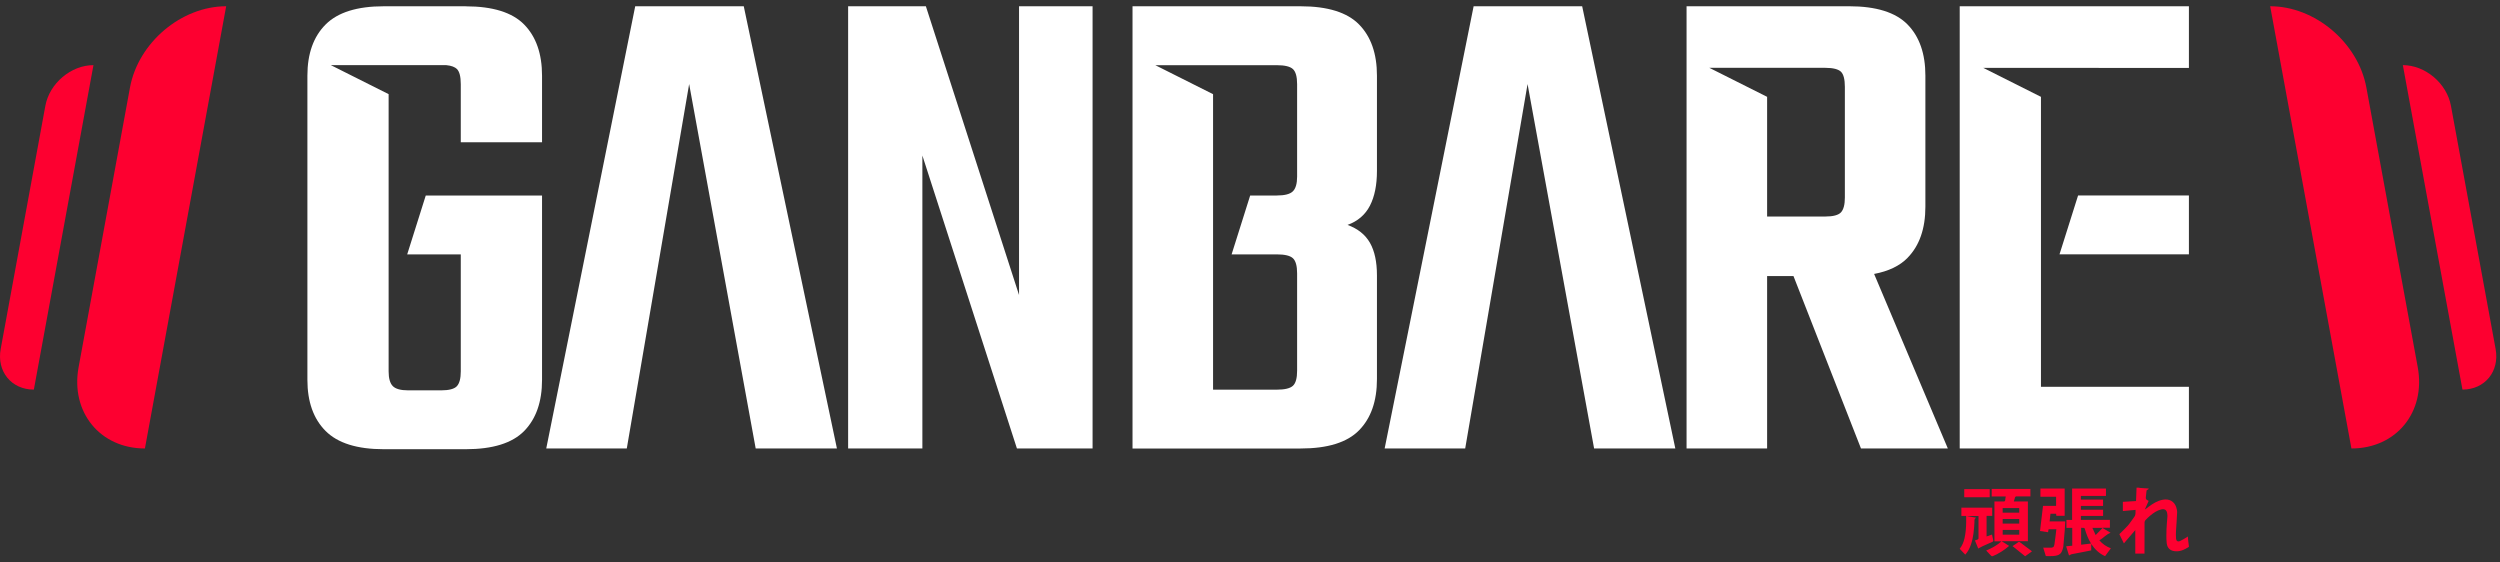 <svg width="200" height="45" viewBox="0 0 200 45" fill="none" xmlns="http://www.w3.org/2000/svg">
<rect x="0" y="0" width="200" height="45" fill="#333333" stroke="none"/>
<path d="M196.997 31.169L192.228 5.211C194.022 5.211 195.745 6.667 196.075 8.462L199.649 27.916C199.98 29.711 198.791 31.167 196.997 31.167V31.169Z" fill="#FD0030"/>
<path d="M188.114 35.878L181.614 0.5C185.204 0.5 188.648 3.412 189.31 7.004L193.419 29.374C194.079 32.966 191.704 35.878 188.114 35.878Z" fill="#FD0030"/>
<path d="M2.708 31.169L7.477 5.211C5.683 5.211 3.96 6.667 3.629 8.462L0.055 27.918C-0.276 29.713 0.914 31.169 2.708 31.169Z" fill="#FD0030"/>
<path d="M11.593 35.878L18.094 0.5C14.504 0.5 11.06 3.412 10.398 7.004L6.288 29.374C5.629 32.966 8.003 35.878 11.593 35.878Z" fill="#FD0030"/>
<path d="M37.256 0.502H30.701C28.572 0.502 27.021 0.987 26.049 1.96C25.077 2.933 24.592 4.297 24.592 6.052V30.385C24.592 32.142 25.077 33.506 26.049 34.479C27.019 35.452 28.57 35.937 30.701 35.937H37.256C39.421 35.937 40.982 35.452 41.934 34.479C42.886 33.508 43.363 32.144 43.363 30.385V15.64H34.061L32.576 20.35H36.862V29.713C36.862 30.273 36.759 30.665 36.554 30.891C36.349 31.114 35.929 31.228 35.293 31.228H32.659C32.06 31.228 31.65 31.116 31.427 30.891C31.204 30.667 31.09 30.273 31.09 29.713V7.532L26.471 5.213H35.709C36.115 5.25 36.397 5.365 36.554 5.522C36.759 5.727 36.862 6.129 36.862 6.728V11.382H43.363V6.056C43.363 4.299 42.886 2.935 41.934 1.964C40.982 0.993 39.421 0.506 37.256 0.506V0.502Z" fill="white"/>
<path d="M50.817 0.502L43.7 35.878H50.143L55.132 6.724L60.455 35.878H66.954L59.501 0.502H50.817Z" fill="white"/>
<path d="M81.523 23.601L74.07 0.502H67.85V35.878H73.79V12.442L81.354 35.878H87.406V0.502H81.523V23.601Z" fill="white"/>
<path d="M103.769 14.126C103.769 14.686 103.657 15.078 103.432 15.303C103.209 15.527 102.779 15.64 102.143 15.64H100.014L98.529 20.35H102.143C102.779 20.35 103.209 20.453 103.432 20.658C103.655 20.863 103.769 21.265 103.769 21.864V29.658C103.769 30.257 103.657 30.659 103.432 30.864C103.209 31.069 102.779 31.173 102.143 31.173H97.045V7.534L92.426 5.215H102.143C102.779 5.215 103.209 5.319 103.432 5.524C103.655 5.729 103.769 6.131 103.769 6.73V14.132V14.126ZM104.049 0.502H90.602V35.88H104.049C106.214 35.88 107.775 35.395 108.727 34.422C109.679 33.451 110.156 32.087 110.156 30.328V22.031C110.156 20.947 109.969 20.078 109.596 19.424C109.222 18.77 108.623 18.293 107.802 17.994C108.623 17.695 109.22 17.182 109.596 16.453C109.969 15.724 110.156 14.8 110.156 13.677V6.052C110.156 4.295 109.679 2.931 108.727 1.96C107.775 0.989 106.214 0.502 104.049 0.502Z" fill="white"/>
<path d="M117.89 0.502L110.772 35.878H117.216L122.205 6.724L127.528 35.878H134.026L126.574 0.502H117.89Z" fill="white"/>
<path d="M136.764 5.434L136.75 5.426H146.019C146.654 5.426 147.074 5.538 147.281 5.743C147.486 5.948 147.589 6.35 147.589 6.949V15.807C147.589 16.367 147.486 16.759 147.281 16.985C147.076 17.208 146.656 17.322 146.021 17.322H141.369V7.747L136.764 5.434ZM152.602 20.628C153.554 19.657 154.031 18.293 154.031 16.534V6.05C154.031 4.293 153.554 2.929 152.602 1.958C151.65 0.987 150.09 0.5 147.924 0.5H134.925V35.878H141.369V22.086H143.478L148.878 35.878H155.827L149.929 21.915C151.084 21.698 151.977 21.269 152.606 20.628H152.602Z" fill="white"/>
<path d="M164.76 20.348H175.113V15.639H166.246L164.76 20.348Z" fill="white"/>
<path d="M163.277 30.945V20.348V15.639V7.747L158.658 5.428V5.426V5.428H159.691H163.277H164.051H167.896V5.434H175.113V0.502H163.277H159.691H156.777V35.878H159.691H163.277H175.113V30.945H163.277Z" fill="white"/>
<path d="M175.113 43.745C174.803 43.946 174.482 44.116 174.092 44.104C173.654 44.092 173.382 43.883 173.337 43.448C173.299 43.091 173.309 42.725 173.319 42.364C173.329 42.025 173.37 41.685 173.392 41.346C173.398 41.255 173.392 41.162 173.376 41.07C173.333 40.798 173.169 40.688 172.899 40.753C172.562 40.835 172.284 41.028 172.024 41.243C171.888 41.356 171.758 41.478 171.637 41.608C171.594 41.653 171.564 41.73 171.564 41.791C171.56 42.591 171.56 43.391 171.56 44.191V44.287H170.823V42.406C170.523 42.756 170.226 43.101 169.91 43.471C169.778 43.2 169.662 42.967 169.548 42.733C169.782 42.5 170.021 42.282 170.232 42.041C170.423 41.822 170.577 41.57 170.752 41.336C170.878 41.168 170.829 40.977 170.845 40.79C170.504 40.822 170.173 40.853 169.828 40.885V40.146C170.173 40.126 170.518 40.106 170.882 40.085C170.896 39.72 170.91 39.367 170.924 39.013H171.081C171.123 39.021 171.164 39.032 171.206 39.035C171.434 39.052 171.659 39.068 171.886 39.082C171.89 39.092 171.894 39.105 171.898 39.115C171.844 39.151 171.791 39.19 171.726 39.234C171.708 39.409 171.685 39.602 171.665 39.793C171.653 39.903 171.7 39.98 171.803 40.024C171.836 40.039 171.868 40.055 171.894 40.067C171.791 40.303 171.687 40.532 171.586 40.762C171.706 40.693 171.801 40.611 171.901 40.534C172.239 40.278 172.599 40.059 173.025 39.978C173.53 39.88 173.952 40.112 174.098 40.575C174.143 40.715 174.176 40.865 174.17 41.009C174.149 41.515 174.107 42.021 174.078 42.526C174.068 42.711 174.072 42.896 174.084 43.081C174.098 43.284 174.216 43.363 174.405 43.28C174.584 43.202 174.748 43.093 174.918 42.995C174.951 42.977 174.981 42.951 175.028 42.918C175.034 43.005 175.036 43.075 175.044 43.144C175.065 43.33 175.089 43.515 175.111 43.702V43.747H175.113V43.745Z" fill="#FD0030"/>
<path d="M167.391 42.228C167.48 42.427 167.561 42.608 167.651 42.806C167.844 42.608 168.018 42.429 168.213 42.228H167.391ZM167.279 43.481C167.046 43.097 166.898 42.699 166.78 42.291C166.772 42.264 166.735 42.23 166.709 42.228C166.638 42.22 166.565 42.226 166.49 42.226V43.576C166.754 43.546 167.007 43.515 167.279 43.483V43.481ZM167.298 43.511V44.031C167.032 44.084 166.764 44.139 166.496 44.189C166.24 44.238 165.985 44.281 165.731 44.336C165.662 44.35 165.601 44.401 165.522 44.441C165.447 44.2 165.372 43.958 165.292 43.706C165.457 43.688 165.615 43.672 165.78 43.653V42.23H165.315V41.596H165.769V39.084H168.477V39.675H166.47V39.97H168.245V40.475H166.472V40.778H168.247V41.275H166.472V41.59H168.793V42.22H168.225C168.225 42.22 168.219 42.24 168.217 42.248C168.424 42.37 168.629 42.494 168.844 42.622C168.489 42.756 168.268 43.052 167.947 43.223C168.207 43.529 168.517 43.733 168.87 43.864C168.714 44.074 168.564 44.279 168.406 44.492C167.949 44.291 167.592 43.958 167.298 43.511Z" fill="#FD0030"/>
<path d="M161.54 42.396H160.215V42.772H161.54V42.396ZM160.213 41.889H161.538V41.519H160.213V41.889ZM160.213 41.013H161.538V40.646H160.213V41.013ZM162.232 40.116V43.298H160.172C160.172 43.298 160.166 43.312 160.164 43.32C160.357 43.44 160.55 43.558 160.73 43.672C160.345 44.007 159.92 44.277 159.454 44.478C159.37 44.514 159.324 44.502 159.265 44.435C159.149 44.301 159.021 44.177 158.894 44.041C159.324 43.864 159.742 43.643 160.121 43.304H159.555V40.118C159.791 40.118 160.02 40.114 160.249 40.12C160.355 40.124 160.416 40.106 160.42 39.984C160.42 39.901 160.446 39.817 160.462 39.718H159.336V39.117H162.433V39.71H162.175C161.901 39.71 161.625 39.716 161.351 39.71C161.248 39.706 161.207 39.742 161.187 39.838C161.169 39.927 161.136 40.014 161.104 40.116H162.232Z" fill="#FD0030"/>
<path d="M164.036 41.105C164.014 41.302 163.994 41.495 163.969 41.712H165.219C165.209 41.937 165.203 42.14 165.187 42.342C165.15 42.798 165.108 43.255 165.067 43.712C165.067 43.73 165.063 43.749 165.059 43.767C164.939 44.303 164.771 44.451 164.219 44.486C164.03 44.498 163.841 44.486 163.665 44.486C163.592 44.248 163.521 44.021 163.458 43.816C163.63 43.816 163.823 43.812 164.014 43.816C164.229 43.822 164.318 43.777 164.351 43.568C164.416 43.164 164.456 42.758 164.509 42.339H163.886C163.872 42.417 163.858 42.492 163.843 42.577C163.624 42.544 163.413 42.512 163.202 42.48C163.281 41.809 163.36 41.148 163.442 40.467H164.487V39.738H163.233V39.08H165.173V41.263H164.505C164.499 41.212 164.495 41.16 164.489 41.101H164.036V41.105Z" fill="#FD0030"/>
<path d="M157.217 44.368C157.069 44.21 156.927 44.061 156.777 43.903C156.97 43.661 157.087 43.377 157.158 43.072C157.258 42.648 157.286 42.218 157.294 41.783C157.296 41.617 157.294 41.452 157.294 41.277H156.911V40.613H159.377V41.269H158.926V42.916C159.068 42.865 159.21 42.817 159.36 42.764C159.399 42.932 159.44 43.093 159.468 43.255C159.472 43.28 159.431 43.328 159.401 43.343C159.141 43.46 158.877 43.57 158.62 43.69C158.5 43.745 158.388 43.812 158.258 43.883C158.179 43.688 158.09 43.466 157.995 43.235C158.07 43.211 158.141 43.194 158.206 43.164C158.238 43.148 158.281 43.107 158.281 43.077C158.285 42.488 158.281 41.899 158.281 41.31C158.281 41.304 158.277 41.296 158.273 41.281H157.392V41.294C157.619 41.334 157.846 41.373 158.072 41.413V41.436C157.919 41.521 157.96 41.669 157.954 41.799C157.924 42.398 157.869 42.995 157.674 43.568C157.574 43.86 157.436 44.135 157.223 44.368H157.217Z" fill="#FD0030"/>
<path d="M159.176 39.131H157.14V39.779H159.176V39.131Z" fill="#FD0030"/>
<path d="M162.546 44.116C162.366 44.244 162.183 44.374 162.009 44.5C161.672 44.228 161.341 43.962 161.002 43.69C161.164 43.578 161.325 43.464 161.491 43.355C161.509 43.343 161.552 43.349 161.57 43.361C161.893 43.602 162.214 43.844 162.536 44.088C162.54 44.092 162.542 44.1 162.548 44.116H162.546Z" fill="#FD0030"/>
</svg>
